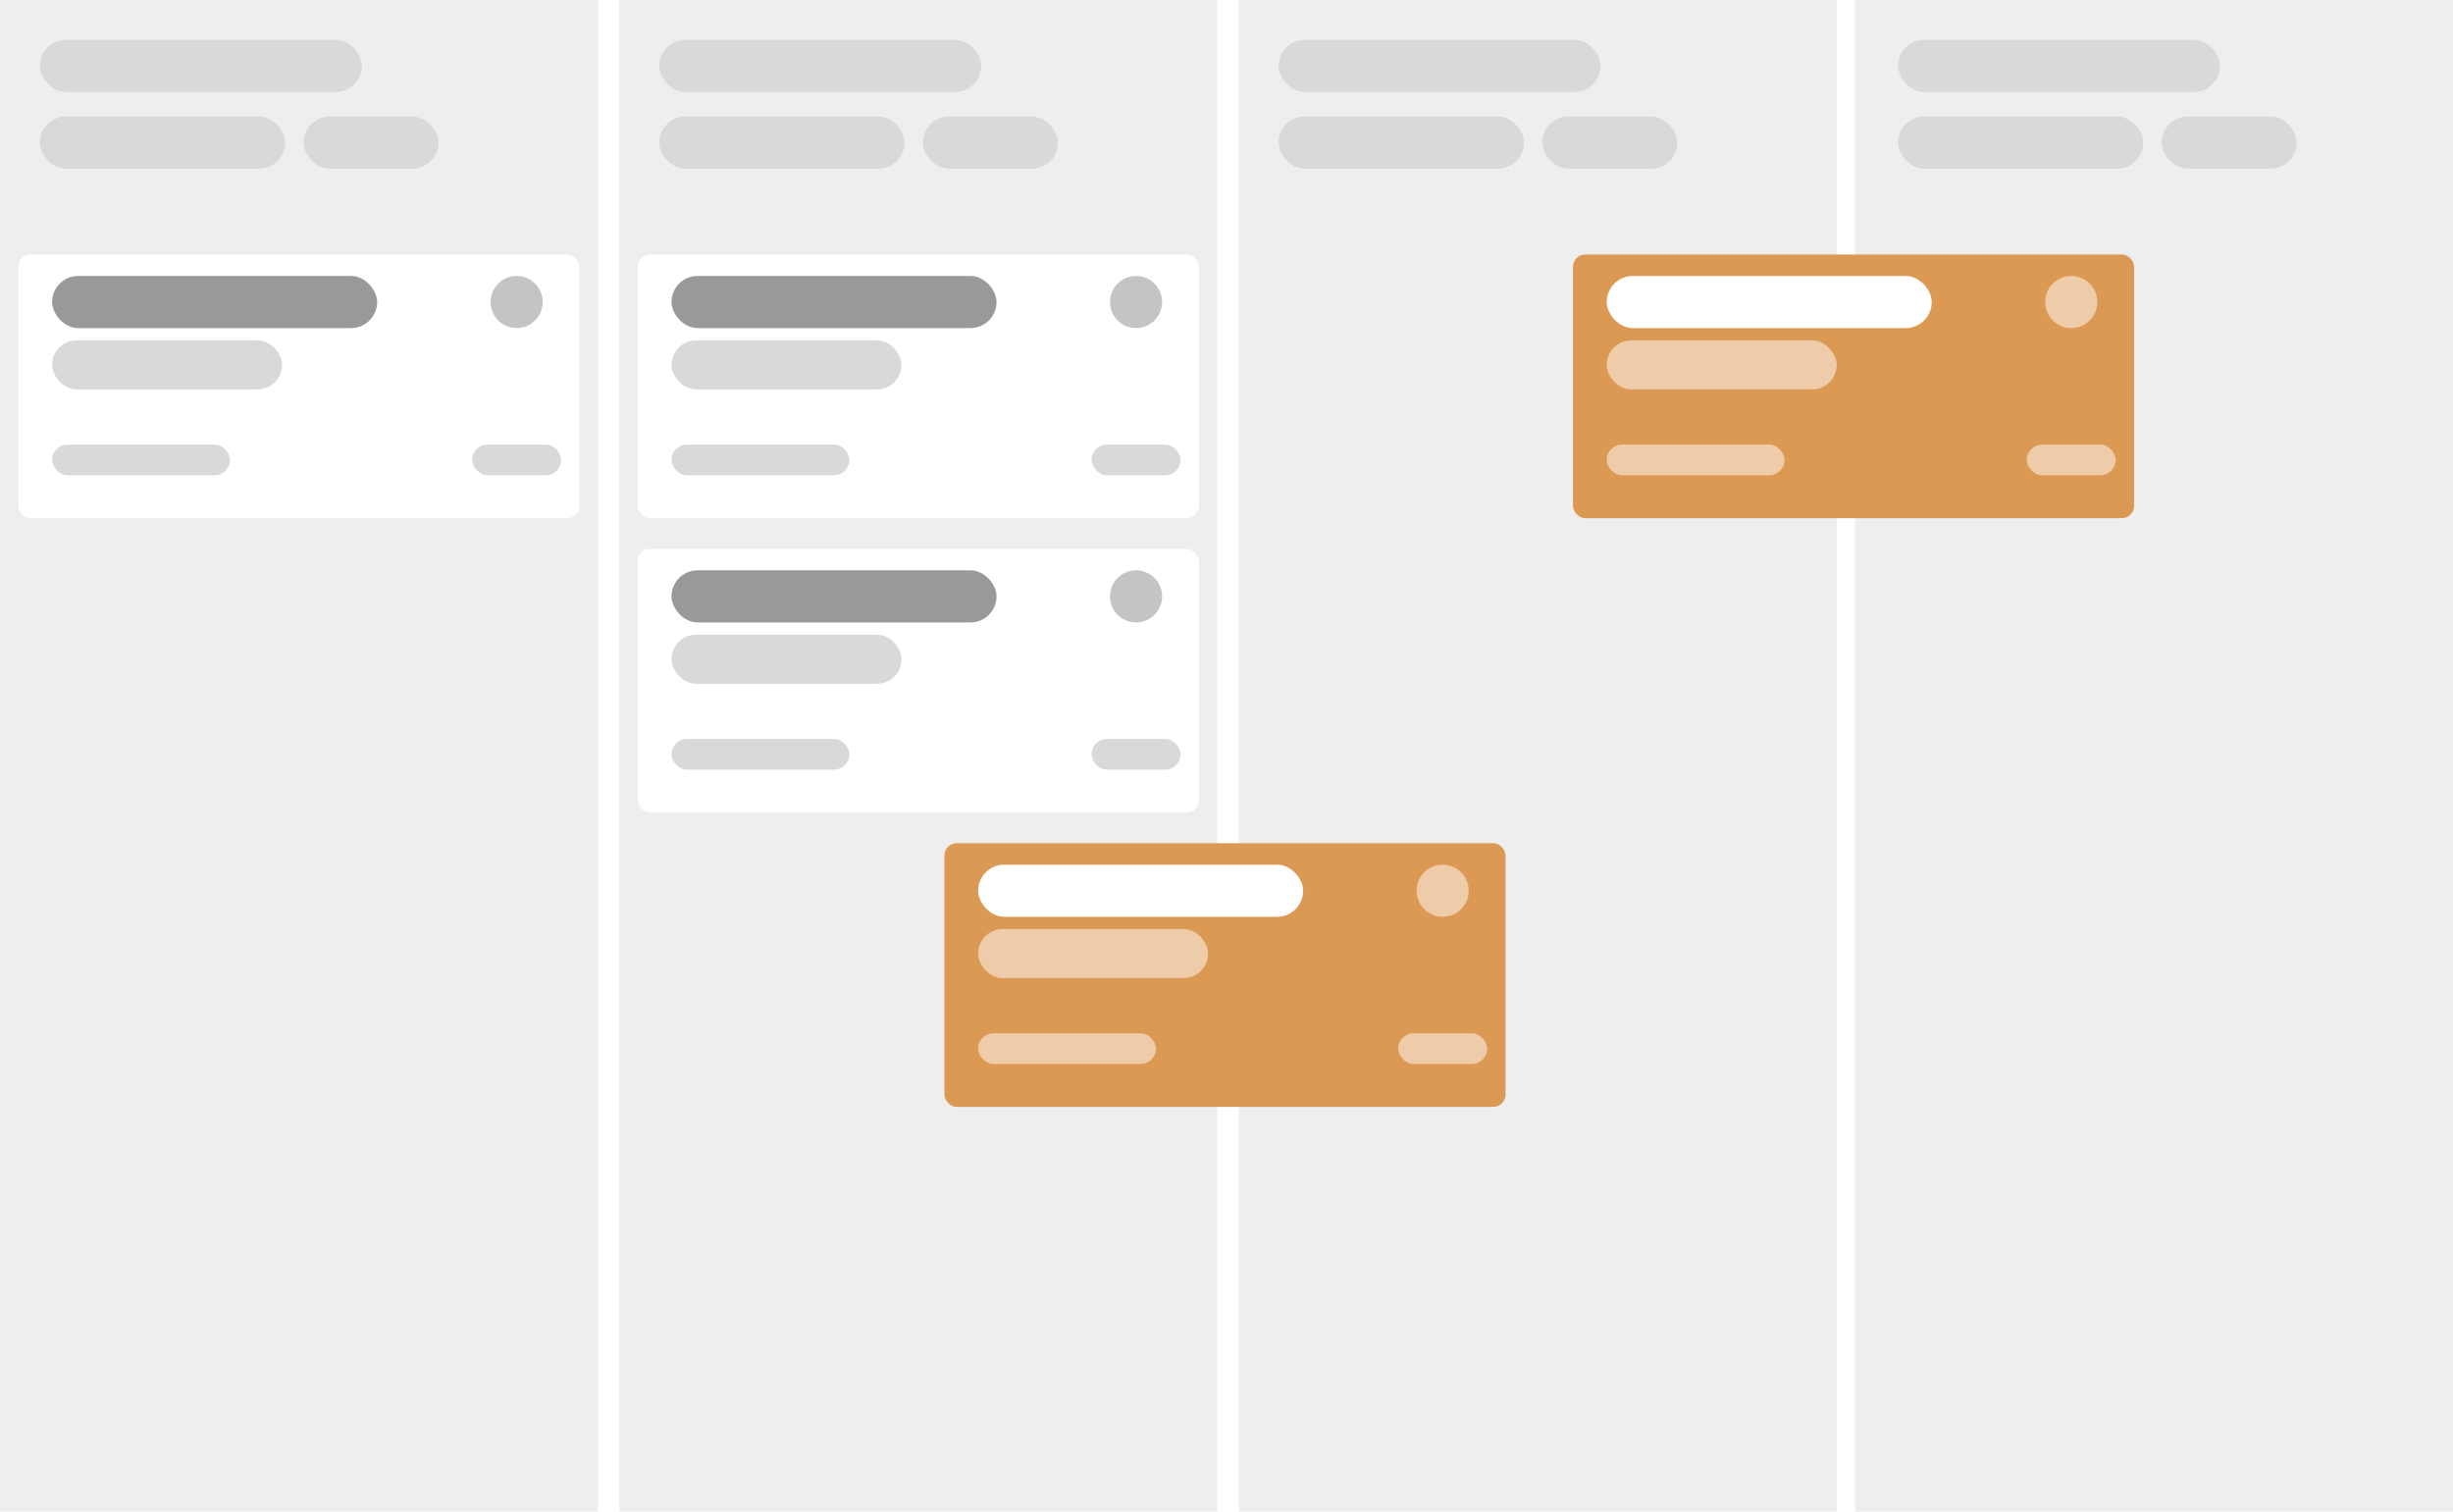 <svg width="800" height="493" viewBox="0 0 800 493" fill="none" xmlns="http://www.w3.org/2000/svg">
<rect width="800" height="493" fill="white"/>
<rect width="195" height="493" fill="#EEEEEE"/>
<rect x="605" width="195" height="493" fill="#EEEEEE"/>
<rect x="202" width="195" height="493" fill="#EEEEEE"/>
<rect x="404" width="195" height="493" fill="#EEEEEE"/>
<rect x="13" y="13" width="105" height="17" rx="8.5" fill="#D9D9D9"/>
<rect x="13" y="38" width="80" height="17" rx="8.5" fill="#D9D9D9"/>
<rect x="99" y="38" width="44" height="17" rx="8.5" fill="#D9D9D9"/>
<rect x="215" y="13" width="105" height="17" rx="8.5" fill="#D9D9D9"/>
<rect x="215" y="38" width="80" height="17" rx="8.5" fill="#D9D9D9"/>
<rect x="301" y="38" width="44" height="17" rx="8.5" fill="#D9D9D9"/>
<rect x="417" y="13" width="105" height="17" rx="8.5" fill="#D9D9D9"/>
<rect x="417" y="38" width="80" height="17" rx="8.5" fill="#D9D9D9"/>
<rect x="503" y="38" width="44" height="17" rx="8.5" fill="#D9D9D9"/>
<rect x="619" y="13" width="105" height="17" rx="8.5" fill="#D9D9D9"/>
<rect x="619" y="38" width="80" height="17" rx="8.5" fill="#D9D9D9"/>
<rect x="705" y="38" width="44" height="17" rx="8.5" fill="#D9D9D9"/>
<g filter="url(#filter0_d_19_4)">
<rect x="6" y="79" width="183" height="86" rx="4" fill="white"/>
</g>
<rect x="17" y="90" width="106" height="17" rx="8.5" fill="#999999"/>
<rect x="17" y="111" width="75" height="16" rx="8" fill="#D9D9D9"/>
<rect x="17" y="145" width="58" height="10" rx="5" fill="#D9D9D9"/>
<rect x="154" y="145" width="29" height="10" rx="5" fill="#D9D9D9"/>
<circle cx="168.5" cy="98.5" r="8.5" fill="#C4C4C4"/>
<g filter="url(#filter1_d_19_4)">
<rect x="208" y="79" width="183" height="86" rx="4" fill="white"/>
</g>
<rect x="219" y="90" width="106" height="17" rx="8.5" fill="#999999"/>
<rect x="219" y="111" width="75" height="16" rx="8" fill="#D9D9D9"/>
<rect x="219" y="145" width="58" height="10" rx="5" fill="#D9D9D9"/>
<rect x="356" y="145" width="29" height="10" rx="5" fill="#D9D9D9"/>
<circle cx="370.5" cy="98.5" r="8.5" fill="#C4C4C4"/>
<g filter="url(#filter2_d_19_4)">
<rect x="208" y="175" width="183" height="86" rx="4" fill="white"/>
</g>
<rect x="219" y="186" width="106" height="17" rx="8.5" fill="#999999"/>
<rect x="219" y="207" width="75" height="16" rx="8" fill="#D9D9D9"/>
<rect x="219" y="241" width="58" height="10" rx="5" fill="#D9D9D9"/>
<rect x="356" y="241" width="29" height="10" rx="5" fill="#D9D9D9"/>
<circle cx="370.5" cy="194.5" r="8.5" fill="#C4C4C4"/>
<g filter="url(#filter3_d_19_4)">
<rect x="513" y="79" width="183" height="86" rx="4" fill="#DC9954"/>
</g>
<rect x="524" y="90" width="106" height="17" rx="8.5" fill="white"/>
<rect x="524" y="111" width="75" height="16" rx="8" fill="#EECCA9"/>
<rect x="524" y="145" width="58" height="10" rx="5" fill="#EECCA9"/>
<rect x="661" y="145" width="29" height="10" rx="5" fill="#EECCA9"/>
<circle cx="675.5" cy="98.5" r="8.5" fill="#EECCA9"/>
<g filter="url(#filter4_d_19_4)">
<rect x="308" y="271" width="183" height="86" rx="4" fill="#DC9954"/>
</g>
<rect x="319" y="282" width="106" height="17" rx="8.5" fill="white"/>
<rect x="319" y="303" width="75" height="16" rx="8" fill="#EECCA9"/>
<rect x="319" y="337" width="58" height="10" rx="5" fill="#EECCA9"/>
<rect x="456" y="337" width="29" height="10" rx="5" fill="#EECCA9"/>
<circle cx="470.5" cy="290.5" r="8.5" fill="#EECCA9"/>
<defs>
<filter id="filter0_d_19_4" x="2" y="79" width="191" height="94" filterUnits="userSpaceOnUse" color-interpolation-filters="sRGB">
<feFlood flood-opacity="0" result="BackgroundImageFix"/>
<feColorMatrix in="SourceAlpha" type="matrix" values="0 0 0 0 0 0 0 0 0 0 0 0 0 0 0 0 0 0 127 0" result="hardAlpha"/>
<feOffset dy="4"/>
<feGaussianBlur stdDeviation="2"/>
<feComposite in2="hardAlpha" operator="out"/>
<feColorMatrix type="matrix" values="0 0 0 0 0 0 0 0 0 0 0 0 0 0 0 0 0 0 0.1 0"/>
<feBlend mode="normal" in2="BackgroundImageFix" result="effect1_dropShadow_19_4"/>
<feBlend mode="normal" in="SourceGraphic" in2="effect1_dropShadow_19_4" result="shape"/>
</filter>
<filter id="filter1_d_19_4" x="204" y="79" width="191" height="94" filterUnits="userSpaceOnUse" color-interpolation-filters="sRGB">
<feFlood flood-opacity="0" result="BackgroundImageFix"/>
<feColorMatrix in="SourceAlpha" type="matrix" values="0 0 0 0 0 0 0 0 0 0 0 0 0 0 0 0 0 0 127 0" result="hardAlpha"/>
<feOffset dy="4"/>
<feGaussianBlur stdDeviation="2"/>
<feComposite in2="hardAlpha" operator="out"/>
<feColorMatrix type="matrix" values="0 0 0 0 0 0 0 0 0 0 0 0 0 0 0 0 0 0 0.1 0"/>
<feBlend mode="normal" in2="BackgroundImageFix" result="effect1_dropShadow_19_4"/>
<feBlend mode="normal" in="SourceGraphic" in2="effect1_dropShadow_19_4" result="shape"/>
</filter>
<filter id="filter2_d_19_4" x="204" y="175" width="191" height="94" filterUnits="userSpaceOnUse" color-interpolation-filters="sRGB">
<feFlood flood-opacity="0" result="BackgroundImageFix"/>
<feColorMatrix in="SourceAlpha" type="matrix" values="0 0 0 0 0 0 0 0 0 0 0 0 0 0 0 0 0 0 127 0" result="hardAlpha"/>
<feOffset dy="4"/>
<feGaussianBlur stdDeviation="2"/>
<feComposite in2="hardAlpha" operator="out"/>
<feColorMatrix type="matrix" values="0 0 0 0 0 0 0 0 0 0 0 0 0 0 0 0 0 0 0.1 0"/>
<feBlend mode="normal" in2="BackgroundImageFix" result="effect1_dropShadow_19_4"/>
<feBlend mode="normal" in="SourceGraphic" in2="effect1_dropShadow_19_4" result="shape"/>
</filter>
<filter id="filter3_d_19_4" x="509" y="79" width="191" height="94" filterUnits="userSpaceOnUse" color-interpolation-filters="sRGB">
<feFlood flood-opacity="0" result="BackgroundImageFix"/>
<feColorMatrix in="SourceAlpha" type="matrix" values="0 0 0 0 0 0 0 0 0 0 0 0 0 0 0 0 0 0 127 0" result="hardAlpha"/>
<feOffset dy="4"/>
<feGaussianBlur stdDeviation="2"/>
<feComposite in2="hardAlpha" operator="out"/>
<feColorMatrix type="matrix" values="0 0 0 0 0 0 0 0 0 0 0 0 0 0 0 0 0 0 0.1 0"/>
<feBlend mode="normal" in2="BackgroundImageFix" result="effect1_dropShadow_19_4"/>
<feBlend mode="normal" in="SourceGraphic" in2="effect1_dropShadow_19_4" result="shape"/>
</filter>
<filter id="filter4_d_19_4" x="304" y="271" width="191" height="94" filterUnits="userSpaceOnUse" color-interpolation-filters="sRGB">
<feFlood flood-opacity="0" result="BackgroundImageFix"/>
<feColorMatrix in="SourceAlpha" type="matrix" values="0 0 0 0 0 0 0 0 0 0 0 0 0 0 0 0 0 0 127 0" result="hardAlpha"/>
<feOffset dy="4"/>
<feGaussianBlur stdDeviation="2"/>
<feComposite in2="hardAlpha" operator="out"/>
<feColorMatrix type="matrix" values="0 0 0 0 0 0 0 0 0 0 0 0 0 0 0 0 0 0 0.1 0"/>
<feBlend mode="normal" in2="BackgroundImageFix" result="effect1_dropShadow_19_4"/>
<feBlend mode="normal" in="SourceGraphic" in2="effect1_dropShadow_19_4" result="shape"/>
</filter>
</defs>
</svg>
